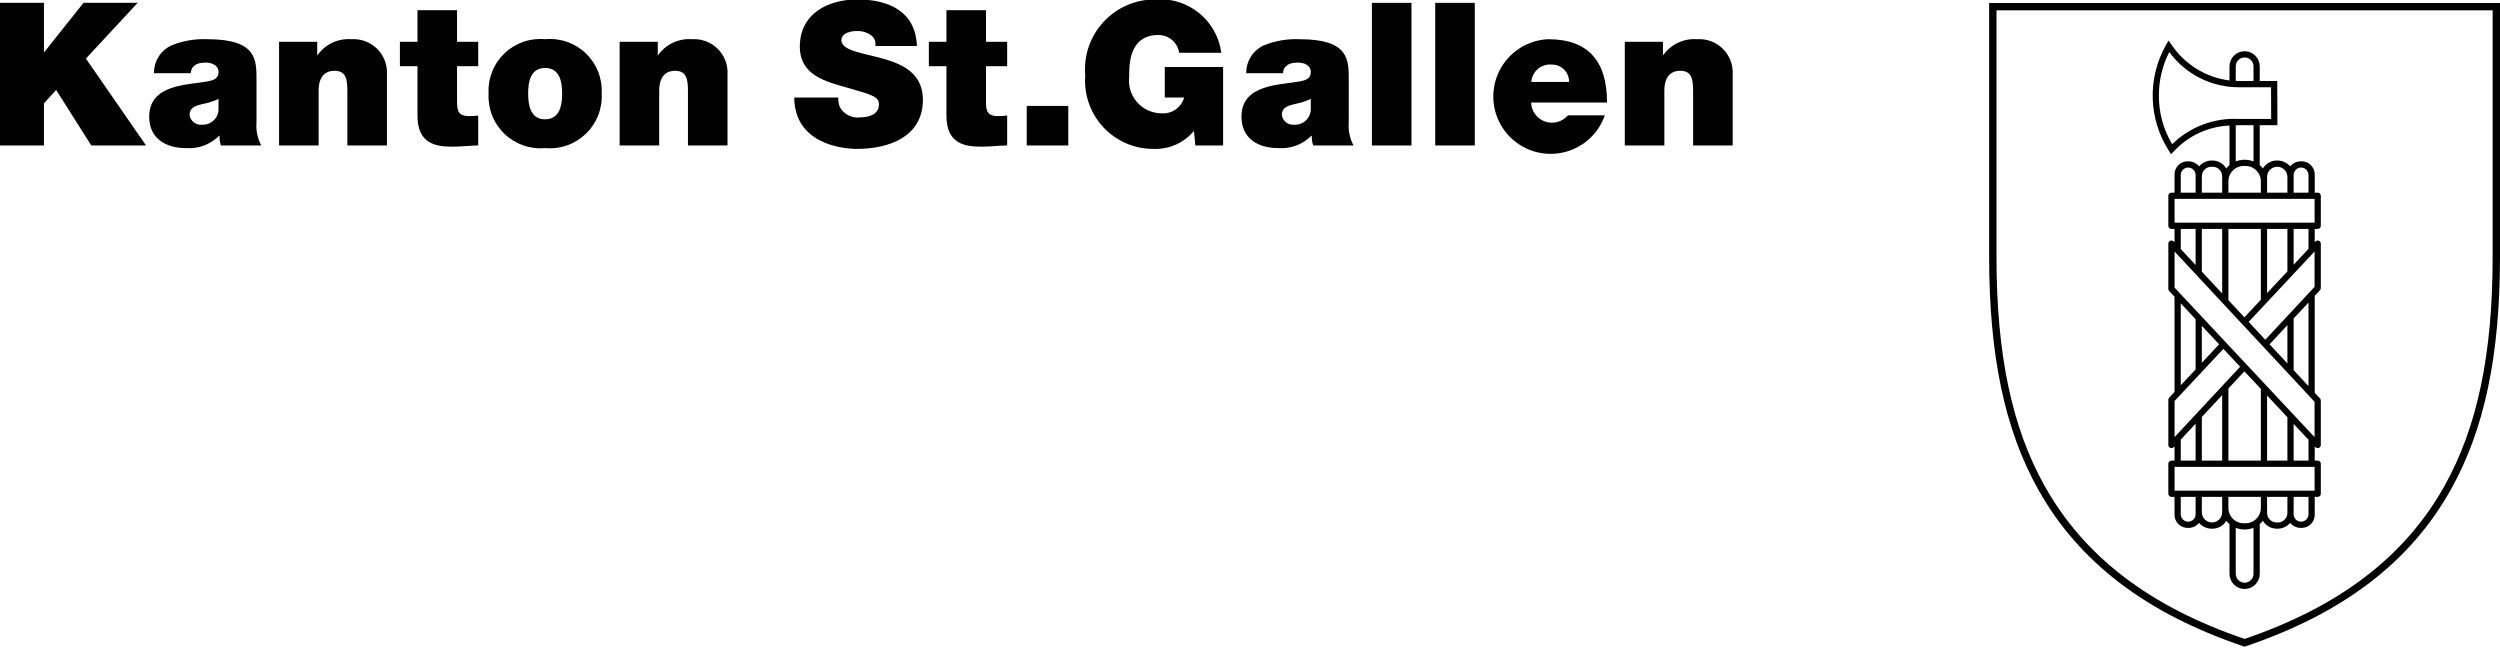 <svg width="280" height="73" viewBox="0 0 280 73" fill="none" xmlns="http://www.w3.org/2000/svg">
<g clip-path="url(#clip0_3231_6173)">
<path d="M259.583 25.64C259.675 25.64 259.764 25.603 259.829 25.538C259.894 25.472 259.931 25.384 259.932 25.291V21.926C259.932 21.834 259.895 21.745 259.829 21.679C259.764 21.614 259.675 21.577 259.583 21.577H259.25V19.571C259.254 19.37 259.218 19.17 259.142 18.983C259.067 18.797 258.954 18.628 258.811 18.487C258.667 18.346 258.496 18.236 258.309 18.164C258.121 18.092 257.92 18.059 257.72 18.067C257.487 18.063 257.256 18.112 257.044 18.21C256.833 18.308 256.646 18.452 256.498 18.632C256.32 18.424 256.097 18.258 255.847 18.145C255.597 18.032 255.326 17.975 255.051 17.978C254.729 17.971 254.411 18.049 254.129 18.205C253.847 18.36 253.611 18.587 253.444 18.862C253.34 18.727 253.222 18.603 253.091 18.493V14.024H255.071L255.053 9.073H253.091V7.402C253.084 6.957 252.902 6.534 252.585 6.222C252.269 5.911 251.842 5.736 251.398 5.736C250.953 5.736 250.527 5.911 250.21 6.222C249.893 6.534 249.712 6.957 249.704 7.402V9.012C248.393 8.848 247.132 8.402 246.009 7.705C244.886 7.009 243.926 6.079 243.195 4.977L242.878 4.543L242.609 5.01C241.57 6.83 241.049 8.901 241.103 10.996C241.158 13.092 241.786 15.132 242.918 16.896L243.154 17.276L243.465 16.955C245.08 15.203 247.324 14.163 249.704 14.062V18.495C249.572 18.604 249.454 18.728 249.351 18.864C249.185 18.588 248.949 18.361 248.667 18.205C248.385 18.049 248.066 17.971 247.744 17.978C247.47 17.974 247.198 18.031 246.949 18.144C246.699 18.257 246.477 18.424 246.299 18.632C246.151 18.452 245.964 18.308 245.752 18.21C245.54 18.112 245.309 18.064 245.076 18.067C244.875 18.059 244.674 18.092 244.487 18.164C244.299 18.236 244.128 18.346 243.985 18.487C243.841 18.628 243.729 18.797 243.653 18.983C243.577 19.17 243.541 19.37 243.546 19.571V21.577H243.203C243.157 21.577 243.111 21.586 243.069 21.603C243.027 21.621 242.988 21.646 242.955 21.679C242.923 21.711 242.897 21.75 242.88 21.792C242.862 21.835 242.853 21.88 242.854 21.926V25.291C242.854 25.384 242.89 25.472 242.956 25.538C243.021 25.603 243.11 25.64 243.203 25.64H243.546V27.142L243.457 27.047C243.409 26.996 243.347 26.96 243.279 26.944C243.211 26.929 243.139 26.934 243.074 26.96C243.009 26.986 242.953 27.031 242.914 27.089C242.874 27.147 242.853 27.215 242.854 27.285V32.352C242.853 32.441 242.886 32.526 242.946 32.592L243.546 33.23V43.897L242.946 44.537C242.886 44.602 242.853 44.687 242.854 44.775V49.841C242.853 49.911 242.874 49.98 242.913 50.038C242.953 50.096 243.009 50.14 243.074 50.166C243.115 50.182 243.159 50.19 243.203 50.19C243.251 50.191 243.298 50.181 243.342 50.162C243.385 50.142 243.425 50.114 243.457 50.079L243.546 49.984V51.589H243.203C243.157 51.589 243.111 51.598 243.069 51.615C243.026 51.633 242.988 51.659 242.955 51.691C242.923 51.724 242.897 51.762 242.88 51.805C242.862 51.847 242.853 51.892 242.853 51.938V55.303C242.854 55.396 242.89 55.485 242.956 55.55C243.021 55.615 243.11 55.652 243.203 55.652H243.546V57.622C243.541 57.823 243.577 58.023 243.653 58.21C243.728 58.396 243.841 58.565 243.985 58.706C244.128 58.847 244.299 58.957 244.487 59.029C244.674 59.101 244.875 59.134 245.076 59.126C245.309 59.13 245.54 59.081 245.751 58.983C245.963 58.886 246.15 58.742 246.299 58.563C246.477 58.771 246.699 58.937 246.949 59.05C247.199 59.163 247.47 59.219 247.744 59.215C248.066 59.222 248.384 59.144 248.667 58.989C248.949 58.834 249.185 58.607 249.351 58.331C249.455 58.466 249.573 58.59 249.704 58.7V64.299C249.712 64.744 249.893 65.167 250.21 65.479C250.527 65.79 250.953 65.965 251.398 65.965C251.842 65.965 252.268 65.79 252.585 65.479C252.902 65.167 253.084 64.744 253.091 64.299V58.7C253.222 58.591 253.341 58.467 253.444 58.331C253.61 58.607 253.847 58.834 254.129 58.989C254.411 59.144 254.729 59.222 255.051 59.215C255.325 59.219 255.597 59.162 255.847 59.05C256.097 58.937 256.319 58.771 256.498 58.563C256.647 58.742 256.833 58.886 257.045 58.983C257.256 59.081 257.487 59.13 257.719 59.126C257.92 59.134 258.121 59.101 258.309 59.029C258.496 58.957 258.667 58.847 258.81 58.706C258.954 58.565 259.067 58.396 259.142 58.21C259.218 58.023 259.254 57.823 259.249 57.622V55.652H259.582C259.675 55.652 259.764 55.615 259.829 55.55C259.894 55.484 259.931 55.396 259.932 55.303V51.938C259.932 51.846 259.895 51.757 259.829 51.691C259.764 51.626 259.675 51.589 259.582 51.589H259.249V49.999L259.326 50.081C259.359 50.116 259.398 50.143 259.442 50.162C259.486 50.181 259.533 50.191 259.58 50.19C259.625 50.19 259.668 50.182 259.71 50.166C259.775 50.14 259.83 50.096 259.87 50.038C259.909 49.98 259.93 49.911 259.93 49.841V44.86C259.93 44.771 259.897 44.686 259.837 44.621L259.249 43.992V33.135L259.837 32.505C259.897 32.44 259.93 32.355 259.93 32.267V27.285C259.93 27.215 259.909 27.147 259.87 27.089C259.83 27.031 259.774 26.986 259.709 26.96C259.644 26.934 259.572 26.929 259.504 26.944C259.436 26.96 259.374 26.996 259.326 27.047L259.249 27.128V25.64H259.583ZM259.231 28.169V32.129L253.713 38.051L251.85 36.051L259.231 28.169ZM259.231 44.997V48.957L243.552 32.214V28.173L259.231 44.997ZM259.233 54.954H243.552V52.288H259.233V54.954ZM243.552 48.955V44.912L249.02 39.075L250.893 41.077L243.552 48.955ZM248.54 38.564L246.606 40.629V36.497L248.54 38.564ZM249.581 51.589V43.509L251.372 41.588L253.214 43.554V51.589L249.581 51.589ZM248.883 44.258V51.589H246.606V46.7L248.883 44.258ZM253.913 51.589V44.301L256.19 46.731V51.589L253.913 51.589ZM248.883 25.64V32.868L246.606 30.426V25.64H248.883ZM251.372 35.541L249.581 33.619V25.64H253.214V33.573L251.372 35.541ZM254.191 38.564L256.19 36.419V40.708L254.191 38.564ZM253.913 32.826V25.64H256.19V30.395L253.913 32.826ZM243.552 22.275H259.233V24.942H243.552V22.275ZM256.888 19.571C256.895 19.355 256.986 19.15 257.141 19C257.296 18.849 257.504 18.765 257.72 18.765C257.936 18.765 258.143 18.849 258.299 19C258.454 19.15 258.544 19.355 258.551 19.571V21.577H256.888V19.571ZM253.913 19.783C253.921 19.486 254.045 19.205 254.258 18.998C254.47 18.792 254.755 18.676 255.051 18.676C255.348 18.676 255.632 18.792 255.845 18.998C256.058 19.205 256.181 19.486 256.19 19.783V21.577H253.913V19.783H253.913ZM250.403 7.402C250.41 7.143 250.519 6.897 250.704 6.716C250.89 6.536 251.139 6.435 251.398 6.435C251.657 6.435 251.906 6.536 252.092 6.716C252.277 6.897 252.386 7.143 252.393 7.402V9.073H250.782C250.655 9.073 250.528 9.067 250.403 9.063V7.402ZM243.284 16.149C242.292 14.501 241.778 12.609 241.798 10.685C241.791 8.996 242.189 7.33 242.961 5.827C243.86 7.056 245.037 8.055 246.397 8.741C247.757 9.427 249.259 9.781 250.782 9.773H254.357L254.371 13.324H250.782C249.405 13.248 248.027 13.46 246.736 13.947C245.445 14.434 244.269 15.184 243.284 16.149ZM250.403 14.03C250.528 14.026 250.653 14.024 250.782 14.024H252.393V18.081C251.754 17.828 251.042 17.828 250.403 18.081V14.03ZM251.398 18.59C251.636 18.576 251.874 18.613 252.098 18.696C252.321 18.78 252.525 18.909 252.695 19.076C252.866 19.242 253.001 19.442 253.09 19.663C253.179 19.884 253.222 20.122 253.215 20.36V21.577H249.581V20.36C249.574 20.122 249.617 19.884 249.706 19.663C249.795 19.442 249.93 19.242 250.1 19.076C250.271 18.909 250.475 18.78 250.698 18.696C250.922 18.613 251.16 18.576 251.398 18.59ZM247.745 18.677C247.894 18.667 248.043 18.689 248.183 18.741C248.323 18.793 248.451 18.874 248.558 18.978C248.665 19.082 248.75 19.207 248.806 19.346C248.862 19.485 248.888 19.633 248.883 19.783V21.577H246.606V19.783C246.601 19.633 246.627 19.485 246.683 19.346C246.739 19.207 246.823 19.082 246.931 18.978C247.038 18.873 247.166 18.793 247.306 18.741C247.446 18.689 247.595 18.667 247.745 18.677ZM244.245 19.571C244.252 19.355 244.342 19.15 244.497 19C244.653 18.85 244.86 18.766 245.076 18.766C245.292 18.766 245.5 18.85 245.655 19C245.81 19.15 245.901 19.355 245.908 19.571V21.577H244.245V19.571ZM244.245 25.64H245.908V29.677L244.245 27.891V25.64ZM244.245 33.976L245.908 35.753V41.376L244.245 43.15V33.976ZM244.245 49.236L245.908 47.451V51.589H244.245V49.236ZM245.908 57.622C245.901 57.838 245.81 58.043 245.655 58.194C245.5 58.344 245.292 58.428 245.076 58.428C244.86 58.428 244.652 58.344 244.497 58.194C244.342 58.043 244.251 57.838 244.245 57.622V55.652H245.908V57.622ZM248.883 57.41C248.874 57.706 248.75 57.986 248.537 58.192C248.325 58.398 248.04 58.513 247.745 58.513C247.449 58.513 247.165 58.398 246.952 58.192C246.74 57.986 246.616 57.706 246.606 57.41V55.652H248.883V57.41ZM252.393 64.299C252.385 64.558 252.277 64.803 252.091 64.983C251.905 65.163 251.657 65.264 251.398 65.264C251.139 65.264 250.891 65.163 250.705 64.983C250.519 64.803 250.411 64.558 250.403 64.299V59.112C251.042 59.367 251.754 59.367 252.393 59.112V64.299ZM251.398 58.605C251.16 58.618 250.922 58.582 250.698 58.498C250.475 58.415 250.272 58.286 250.101 58.119C249.93 57.953 249.796 57.753 249.706 57.532C249.617 57.311 249.574 57.073 249.581 56.835V55.652H253.215V56.835C253.222 57.074 253.179 57.311 253.09 57.532C253 57.753 252.866 57.953 252.695 58.119C252.524 58.286 252.321 58.415 252.098 58.498C251.874 58.582 251.636 58.618 251.398 58.605ZM255.051 58.517C254.902 58.526 254.753 58.504 254.612 58.452C254.472 58.401 254.344 58.32 254.237 58.216C254.13 58.112 254.045 57.986 253.99 57.847C253.934 57.709 253.908 57.56 253.913 57.41V55.652H256.19V57.41C256.195 57.56 256.169 57.709 256.113 57.847C256.057 57.986 255.973 58.111 255.865 58.215C255.758 58.32 255.63 58.4 255.49 58.452C255.35 58.504 255.201 58.526 255.051 58.517ZM258.551 57.622C258.544 57.838 258.454 58.043 258.299 58.193C258.143 58.344 257.936 58.428 257.72 58.428C257.504 58.428 257.296 58.344 257.141 58.193C256.986 58.043 256.895 57.838 256.888 57.622V55.652H258.551V57.622ZM258.551 51.589H256.888V47.478L258.551 49.252V51.589ZM258.551 43.243L256.888 41.459V35.67L258.551 33.886V43.243ZM258.551 27.875L256.888 29.651V25.64H258.551V27.875Z" fill="#010101"/>
<path d="M251.39 72.427L251.259 72.383C240.348 68.691 232.835 62.953 228.289 54.841C224.533 48.136 222.783 39.84 222.783 28.736V0.335H280V28.736C280 39.84 278.25 48.133 274.491 54.841C269.948 62.953 262.435 68.691 251.524 72.383L251.39 72.427ZM223.607 1.158V28.736C223.607 39.692 225.322 47.861 229.008 54.439C233.431 62.333 240.751 67.934 251.391 71.559C262.03 67.934 269.353 62.333 273.775 54.439C277.459 47.861 279.176 39.692 279.176 28.736V1.158H223.607Z" fill="#010101"/>
<path d="M0 0.317H4.923V5.823H4.968L9.354 0.317H15.418L9.622 6.56L16.357 16.294H10.226L6.288 10.074L4.923 11.573V16.294H0V0.317Z" fill="#010101"/>
<path d="M28.727 13.699C28.654 14.598 28.84 15.499 29.264 16.295H24.744C24.627 15.942 24.573 15.571 24.587 15.199H24.543C24.059 15.689 23.474 16.067 22.828 16.307C22.182 16.546 21.492 16.641 20.805 16.585C18.568 16.585 16.711 15.513 16.711 13.074C16.711 9.403 21.007 9.538 23.267 9.113C23.871 9 24.476 8.821 24.476 8.084C24.476 7.3 23.737 7.01 23.021 7.01C21.657 7.01 21.387 7.703 21.366 8.195H17.248C17.237 7.533 17.423 6.882 17.781 6.324C18.139 5.767 18.655 5.328 19.262 5.063C20.52 4.56 21.87 4.331 23.223 4.392C28.772 4.392 28.727 6.696 28.727 8.934V13.699ZM24.476 11.082C23.919 11.338 23.332 11.526 22.73 11.642C21.746 11.864 21.232 12.11 21.232 12.895C21.282 13.217 21.453 13.508 21.711 13.707C21.969 13.907 22.294 14 22.618 13.967C22.862 13.981 23.105 13.944 23.334 13.859C23.563 13.773 23.771 13.641 23.946 13.471C24.121 13.3 24.258 13.096 24.349 12.869C24.441 12.643 24.484 12.4 24.476 12.156V11.082Z" fill="#010101"/>
<path d="M31.255 4.681H35.528V6.159H35.573C35.998 5.564 36.57 5.089 37.232 4.779C37.895 4.47 38.626 4.336 39.355 4.391C39.883 4.356 40.413 4.433 40.909 4.617C41.405 4.802 41.856 5.09 42.233 5.462C42.609 5.834 42.903 6.282 43.093 6.776C43.284 7.27 43.367 7.799 43.338 8.328V16.294H38.907V10.209C38.907 8.866 38.751 7.926 37.453 7.926C36.692 7.926 35.685 8.306 35.685 10.163V16.294H31.255V4.681Z" fill="#010101"/>
<path d="M51.189 4.681H53.56V7.412H51.189V11.462C51.189 12.534 51.435 13.005 52.554 13.005C52.891 13.005 53.227 12.983 53.56 12.938V16.294C52.665 16.294 51.658 16.429 50.719 16.429C48.839 16.429 46.758 16.137 46.758 12.96V7.412H44.789V4.681H46.758V1.146H51.189V4.681Z" fill="#010101"/>
<path d="M61.055 16.585C60.224 16.661 59.385 16.558 58.597 16.281C57.81 16.004 57.091 15.561 56.49 14.981C55.889 14.402 55.42 13.699 55.115 12.922C54.81 12.145 54.676 11.311 54.723 10.477C54.677 9.644 54.811 8.812 55.117 8.036C55.422 7.26 55.892 6.559 56.493 5.981C57.094 5.404 57.813 4.963 58.6 4.688C59.388 4.414 60.225 4.312 61.055 4.391C61.885 4.312 62.722 4.413 63.51 4.688C64.297 4.962 65.016 5.403 65.618 5.981C66.219 6.559 66.688 7.26 66.994 8.036C67.299 8.812 67.434 9.644 67.388 10.477C67.434 11.311 67.301 12.145 66.996 12.922C66.691 13.7 66.222 14.402 65.621 14.982C65.019 15.561 64.3 16.005 63.513 16.281C62.725 16.558 61.886 16.661 61.055 16.585ZM61.055 7.613C59.377 7.613 59.153 9.246 59.153 10.477C59.153 11.709 59.377 13.363 61.055 13.363C62.733 13.363 62.958 11.709 62.958 10.477C62.958 9.246 62.733 7.613 61.055 7.613Z" fill="#010101"/>
<path d="M69.399 4.681H73.673V6.159H73.718C74.143 5.564 74.715 5.089 75.377 4.779C76.039 4.47 76.77 4.336 77.499 4.391C78.028 4.356 78.557 4.433 79.053 4.617C79.55 4.802 80.001 5.09 80.377 5.462C80.754 5.834 81.047 6.282 81.238 6.776C81.428 7.27 81.512 7.799 81.483 8.328V16.294H77.051V10.209C77.051 8.866 76.895 7.926 75.597 7.926C74.837 7.926 73.83 8.306 73.83 10.163V16.294H69.399V4.681Z" fill="#010101"/>
<path d="M93.876 10.924C93.872 11.283 93.932 11.639 94.055 11.976C94.278 12.389 94.624 12.723 95.045 12.931C95.466 13.14 95.941 13.213 96.404 13.14C97.21 13.14 98.441 12.87 98.441 11.684C98.441 10.856 97.747 10.634 94.995 9.851C92.467 9.134 89.58 8.441 89.58 5.219C89.58 1.527 92.735 -0.062 96.024 -0.062C99.493 -0.062 102.558 1.259 102.693 5.152H98.038C98.084 4.905 98.052 4.651 97.948 4.422C97.844 4.194 97.672 4.004 97.456 3.877C97.023 3.598 96.516 3.458 96.002 3.473C95.331 3.473 94.234 3.652 94.234 4.548C94.324 5.688 96.606 5.934 98.866 6.56C101.126 7.188 103.364 8.238 103.364 11.17C103.364 15.333 99.538 16.676 95.979 16.676C94.167 16.676 88.998 16.026 88.953 10.924L93.876 10.924Z" fill="#010101"/>
<path d="M110.432 4.681H112.803V7.412H110.432V11.462C110.432 12.534 110.678 13.005 111.797 13.005C112.134 13.005 112.47 12.983 112.803 12.938V16.294C111.909 16.294 110.902 16.429 109.962 16.429C108.082 16.429 106.002 16.137 106.002 12.96V7.412H104.032V4.681H106.002V1.146H110.432L110.432 4.681Z" fill="#010101"/>
<path d="M114.993 11.863H119.648V16.294H114.993V11.863Z" fill="#010101"/>
<path d="M133.722 14.662C133.171 15.325 132.474 15.851 131.686 16.201C130.898 16.55 130.04 16.713 129.179 16.676C128.126 16.68 127.083 16.466 126.117 16.047C125.15 15.628 124.281 15.013 123.564 14.241C122.848 13.47 122.298 12.558 121.952 11.563C121.605 10.569 121.468 9.513 121.549 8.463C121.451 7.374 121.582 6.276 121.934 5.24C122.286 4.205 122.852 3.255 123.594 2.451C124.336 1.648 125.239 1.009 126.243 0.576C127.248 0.143 128.332 -0.074 129.426 -0.062C131.184 -0.197 132.927 0.348 134.297 1.459C135.666 2.57 136.557 4.164 136.788 5.913H132.066C131.983 5.356 131.702 4.848 131.275 4.482C130.847 4.116 130.302 3.917 129.739 3.92C126.36 3.92 126.472 7.478 126.472 8.574C126.407 9.087 126.451 9.608 126.602 10.103C126.753 10.597 127.007 11.054 127.348 11.443C127.688 11.832 128.107 12.145 128.577 12.36C129.048 12.575 129.558 12.688 130.075 12.691C130.639 12.738 131.202 12.588 131.667 12.265C132.133 11.943 132.471 11.469 132.625 10.924H130.455V7.502H136.989V16.294H133.879L133.722 14.662Z" fill="#010101"/>
<path d="M151.06 13.699C150.986 14.598 151.172 15.499 151.597 16.295H147.077C146.96 15.942 146.906 15.571 146.92 15.199H146.876C146.392 15.689 145.806 16.067 145.161 16.307C144.515 16.546 143.825 16.641 143.138 16.585C140.901 16.585 139.044 15.513 139.044 13.074C139.044 9.403 143.34 9.538 145.6 9.113C146.204 9 146.809 8.821 146.809 8.084C146.809 7.3 146.07 7.01 145.354 7.01C143.99 7.01 143.72 7.703 143.699 8.195H139.581C139.57 7.533 139.756 6.882 140.114 6.324C140.472 5.767 140.988 5.328 141.595 5.063C142.853 4.56 144.203 4.331 145.556 4.392C151.105 4.392 151.059 6.696 151.059 8.934L151.06 13.699ZM146.809 11.082C146.252 11.338 145.666 11.526 145.063 11.642C144.079 11.864 143.565 12.11 143.565 12.895C143.615 13.217 143.786 13.508 144.044 13.707C144.302 13.907 144.627 14 144.951 13.967C145.195 13.981 145.439 13.944 145.667 13.859C145.896 13.773 146.104 13.641 146.279 13.471C146.454 13.3 146.591 13.096 146.682 12.869C146.774 12.643 146.817 12.4 146.809 12.156V11.082Z" fill="#010101"/>
<path d="M153.653 0.317H158.084V16.294H153.653V0.317Z" fill="#010101"/>
<path d="M160.746 0.317H165.176V16.294H160.746V0.317Z" fill="#010101"/>
<path d="M171.484 11.483C171.499 11.956 171.656 12.412 171.936 12.793C172.216 13.173 172.604 13.46 173.05 13.615C173.496 13.771 173.979 13.787 174.435 13.662C174.89 13.537 175.297 13.277 175.602 12.915H179.741C179.358 14.018 178.682 14.995 177.785 15.742C176.889 16.49 175.806 16.978 174.652 17.156C173.499 17.334 172.319 17.195 171.239 16.753C170.159 16.311 169.22 15.582 168.522 14.647C167.825 13.711 167.395 12.603 167.28 11.442C167.165 10.28 167.369 9.109 167.869 8.055C168.369 7.001 169.147 6.102 170.119 5.457C171.091 4.811 172.221 4.443 173.387 4.391C177.996 4.391 179.987 6.963 179.987 11.483H171.484ZM175.736 9.179C175.741 8.922 175.695 8.666 175.599 8.428C175.503 8.189 175.36 7.972 175.178 7.79C174.996 7.608 174.779 7.465 174.541 7.368C174.302 7.272 174.046 7.226 173.789 7.231C173.511 7.206 173.23 7.237 172.964 7.323C172.698 7.408 172.452 7.545 172.239 7.726C172.027 7.908 171.852 8.13 171.727 8.379C171.601 8.629 171.526 8.901 171.507 9.179H175.736Z" fill="#010101"/>
<path d="M181.977 4.681H186.25V6.159H186.295C186.72 5.564 187.292 5.089 187.954 4.779C188.616 4.47 189.347 4.336 190.076 4.391C190.605 4.356 191.134 4.433 191.631 4.617C192.127 4.802 192.578 5.09 192.955 5.462C193.331 5.834 193.624 6.282 193.815 6.776C194.005 7.27 194.089 7.799 194.06 8.328V16.294H189.628V10.209C189.628 8.866 189.473 7.926 188.175 7.926C187.414 7.926 186.407 8.306 186.407 10.163V16.294H181.977V4.681Z" fill="#010101"/>
</g>
<defs>
<clipPath id="clip0_3231_6173">
<rect width="280" height="72.58" fill="white"/>
</clipPath>
</defs>
</svg>
